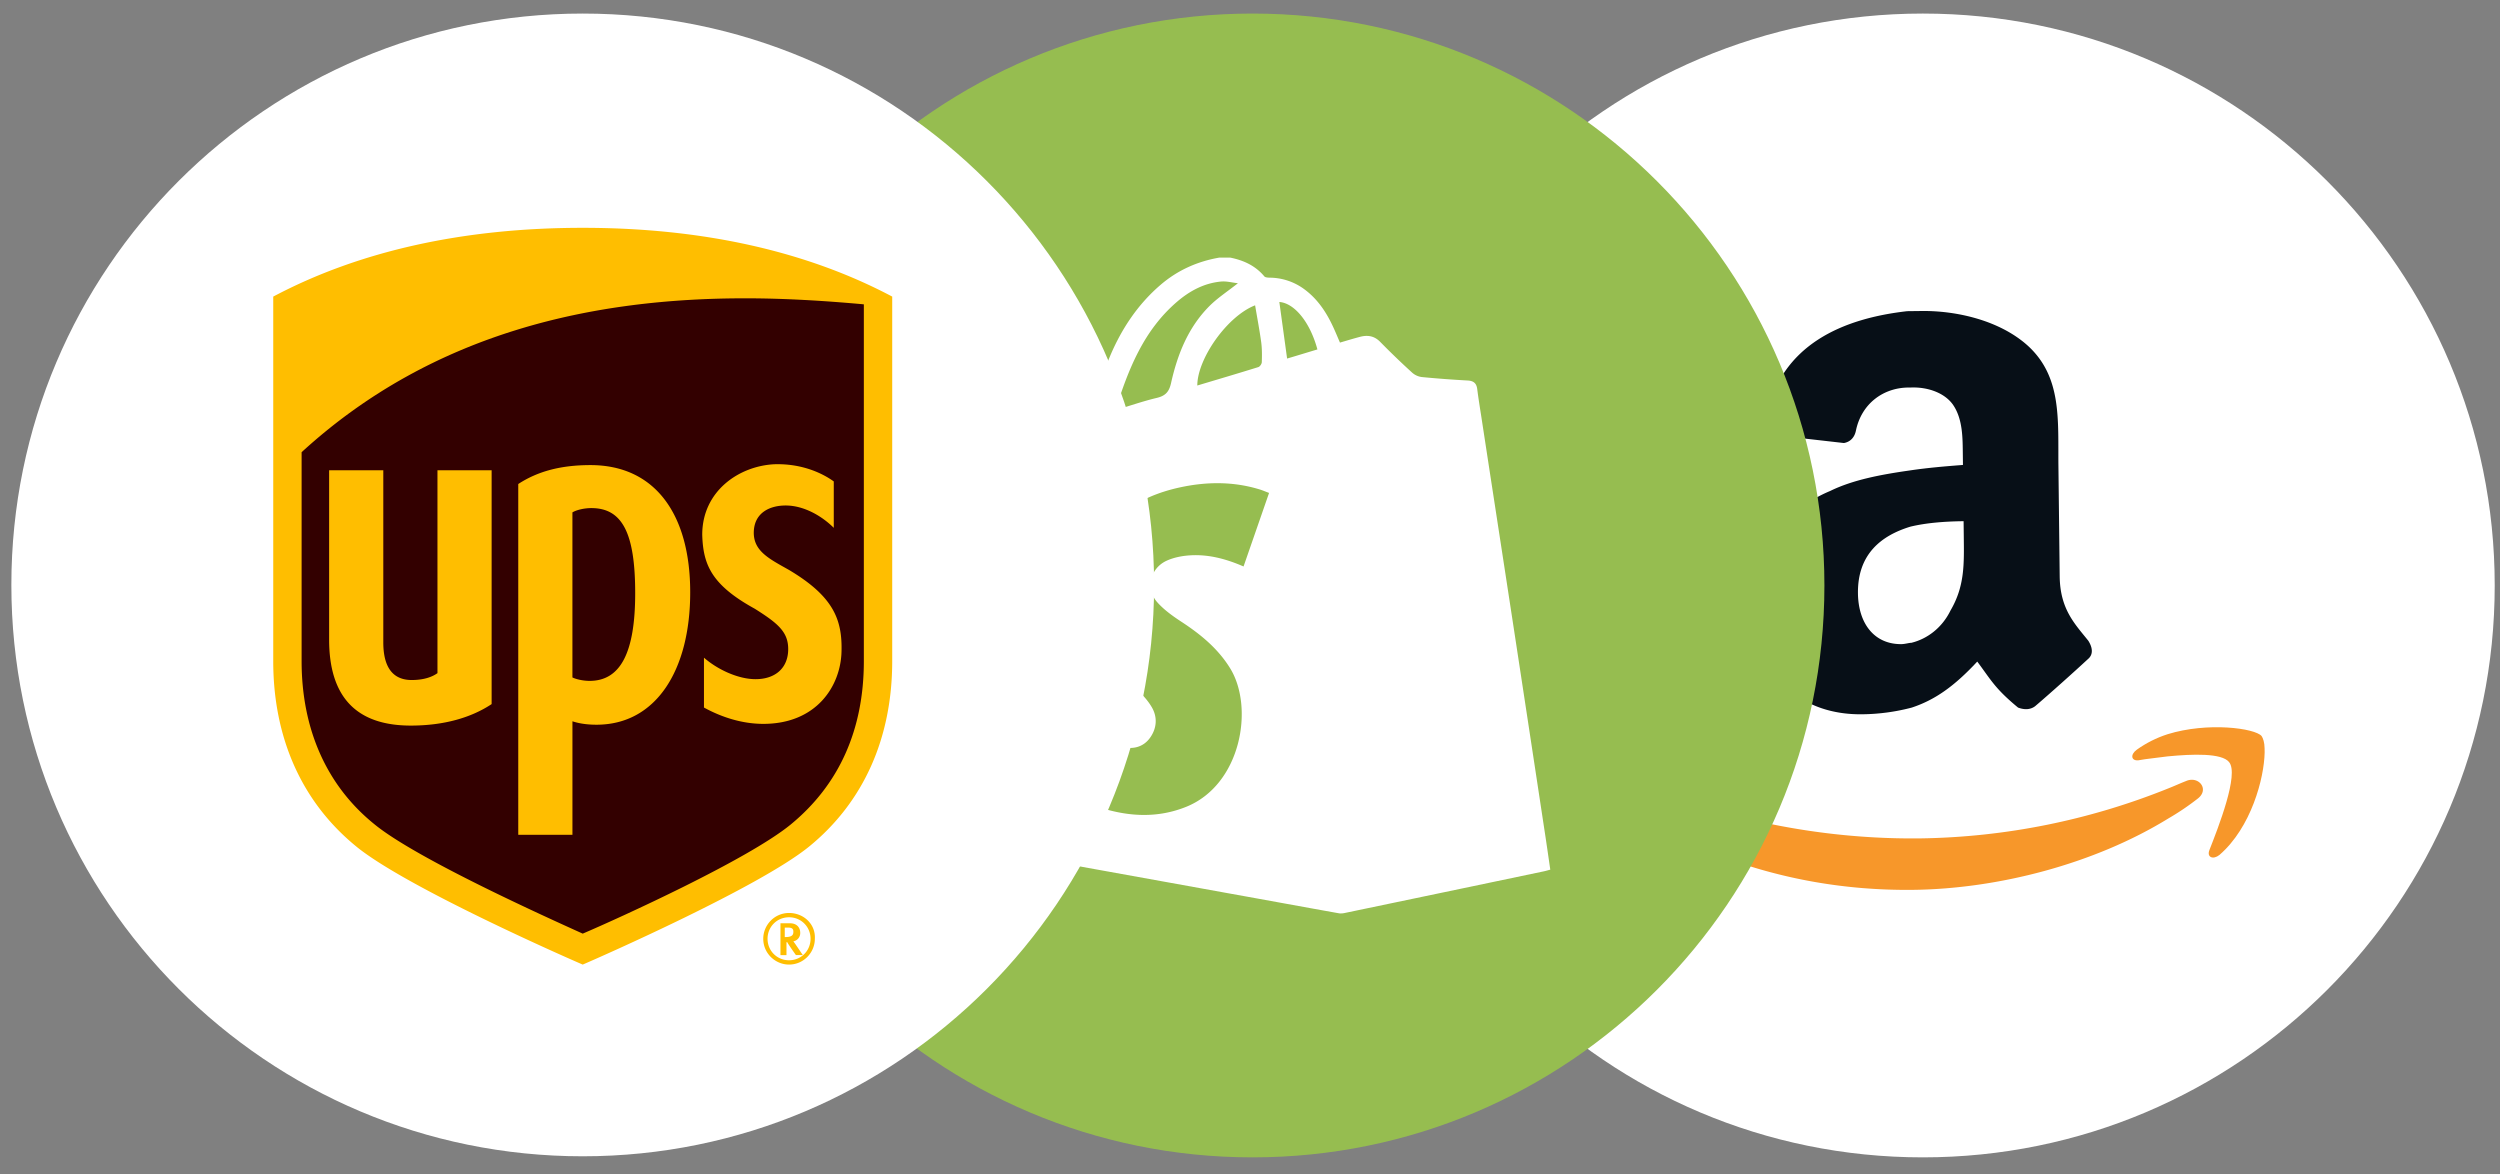 <svg xmlns="http://www.w3.org/2000/svg" fill="none" viewBox="0 0 132 62"><rect x="0" y="0" width="132" height="62" fill="#808080" stroke="none"/><g fill-rule="evenodd" clip-path="url(#a)" clip-rule="evenodd"><path fill="#fff" d="M131.721 30.913c0 16.676-13.519 30.196-30.196 30.196s-30.197-13.52-30.197-30.197c0-16.676 13.52-30.196 30.197-30.196s30.196 13.52 30.196 30.197Z"/><path fill="#F7972A" d="M115.409 41.245c-.3.116-.637.272-.937.388a36.376 36.376 0 0 1-13.077 2.634c-6.705.077-13.204-1.693-18.474-4.683-.493-.26-.827.234-.408.57 4.909 4.35 11.342 6.913 18.498 6.83 4.444-.05 9.552-1.352 13.479-3.77a13.607 13.607 0 0 0 1.533-1.034c.672-.497.061-1.245-.614-.935Z"/><path fill="#F7972A" d="M114.439 38.77c-.6.195-1.125.465-1.61.809-.374.269-.295.607.081.565.414-.08.941-.123 1.542-.207 1.317-.127 2.861-.183 3.244.303.534.635-.564 3.434-1.04 4.646-.147.377.194.523.53.256 1.679-1.45 2.364-4.057 2.387-5.414l-.003-.225c-.003-.302-.081-.527-.158-.64-.344-.409-2.833-.758-4.973-.093Z"/><path fill="#070F17" d="M102.986 32.236c-.444.912-1.228 1.499-2.066 1.704-.128.001-.331.067-.523.07-1.421.016-2.278-1.073-2.297-2.686-.023-2.064 1.227-3.046 2.77-3.517.838-.201 1.8-.276 2.808-.288l.009.773c.017 1.485.057 2.648-.701 3.944Zm7.278 1.597c-.715-.896-1.492-1.664-1.512-3.404l-.067-5.81c-.028-2.45.197-4.722-1.63-6.378-1.498-1.34-3.774-1.84-5.581-1.82l-.773.009c-3.286.374-6.756 1.699-7.485 5.774-.122.522.267.715.526.776l3.617.412c.386-.069.578-.352.638-.675.306-1.428 1.46-2.24 2.75-2.255l.259-.003c.773-.009 1.653.267 2.11.907.527.767.511 1.765.522 2.669l.006.514c-1.008.079-1.844.149-2.81.291-1.483.212-2.98.485-4.2 1.083-2.378.992-3.976 3.077-3.942 6.111.044 3.804 2.515 5.715 5.613 5.68a10.665 10.665 0 0 0 2.638-.354c1.222-.404 2.244-1.124 3.456-2.429.72.96.92 1.411 2.154 2.429.328.124.65.12.903-.074.769-.654 2.082-1.832 2.787-2.486.316-.262.223-.647.021-.967Z"/></g><g fill-rule="evenodd" clip-path="url(#b)" clip-rule="evenodd"><path fill="#96BD50" d="M96.329 30.912c0 16.677-13.52 30.197-30.197 30.197s-30.196-13.52-30.196-30.197S49.456.716 66.132.716c16.677 0 30.197 13.52 30.197 30.196Z"/><path fill="#fff" d="M79.871 32.808c-.547-3.578-1.099-7.153-1.645-10.727-.08-.515-.163-1.026-.229-1.54-.038-.298-.184-.43-.496-.45a56.852 56.852 0 0 1-2.432-.183.946.946 0 0 1-.505-.23 41.559 41.559 0 0 1-1.683-1.62c-.314-.325-.666-.38-1.076-.272-.345.091-.686.195-1.055.303-.122-.283-.232-.552-.354-.815-.36-.78-.825-1.49-1.543-2.013a3.106 3.106 0 0 0-1.817-.6c-.096-.003-.232-.01-.281-.07-.47-.563-1.096-.85-1.808-.991h-.558c-1.17.2-2.21.67-3.102 1.432-1.212 1.037-2.063 2.327-2.67 3.756-.411.978-.72 1.995-1.055 3.002-.068.207-.152.32-.37.38-1.011.293-2.015.62-3.031.9-.645.177-.95.512-1.037 1.2-.498 3.977-1.047 7.953-1.58 11.928l-1.088 8.074c-.01.078-.015.155-.026.277.564.105 1.116.21 1.668.311 4.304.778 8.609 1.553 12.913 2.333 1.897.341 3.79.69 5.686 1.029.108.018.23.002.34-.024 3.497-.729 6.992-1.46 10.488-2.194.1-.02.197-.052.33-.086-.084-.582-.165-1.148-.25-1.713-.576-3.796-1.153-7.6-1.734-11.397ZM66.593 18.077c.045.345.042.698.03 1.045-.002.09-.097.232-.181.26-1.07.333-2.146.65-3.224.973.002-1.42 1.584-3.667 3.052-4.234.113.677.236 1.314.323 1.956Zm-4.465-2.127c.67-.579 1.439-1.001 2.35-1.085.284-.026.58.057.884.09-.547.434-1.08.778-1.514 1.215-1.123 1.132-1.68 2.555-2.016 4.055-.102.46-.293.676-.76.786-.707.168-1.395.408-2.177.643.69-2.177 1.488-4.194 3.233-5.704Zm3.531 13.96c-.923-.402-1.853-.65-2.831-.587-.419.026-.862.113-1.237.286-.879.41-1.118 1.488-.48 2.199.352.393.802.715 1.251 1.01 1.024.669 1.942 1.418 2.588 2.465 1.282 2.076.58 6.15-2.32 7.317-1.493.601-2.996.525-4.499.055-.995-.311-1.911-.768-2.651-1.505-.092-.09-.19-.263-.16-.366.268-.926.562-1.847.853-2.78.424.27.796.574 1.221.766.607.27 1.238.51 1.884.671.554.137 1.103.002 1.453-.499.36-.51.383-1.093.081-1.605-.25-.43-.63-.8-.997-1.15-.347-.331-.77-.585-1.127-.907-1.669-1.494-1.984-3.33-1.326-5.353.77-2.366 2.539-3.68 4.973-4.2 1.39-.297 2.79-.308 4.167.113.163.049.319.118.504.187l-1.347 3.882Zm2.3-10.978-.41-2.988c.792.062 1.618 1.052 2.01 2.506-.542.162-1.085.33-1.6.482Z"/></g><path fill="#fff" fill-rule="evenodd" d="M60.936 30.884c0 16.661-13.507 30.168-30.168 30.168C14.106 61.052.6 47.545.6 30.884S14.106.716 30.768.716c16.661 0 30.168 13.507 30.168 30.168Z" clip-rule="evenodd"/><path fill="#300" d="M19.329 44.166c-2.77-2.27-4.222-5.492-4.222-9.396V16.341c4.358-2.315 9.623-3.495 15.66-3.495 6.037 0 11.303 1.18 15.66 3.495v18.43c0 3.858-1.452 7.126-4.22 9.395-2.498 2.043-10.532 5.584-11.44 5.947-.907-.363-8.942-3.904-11.438-5.947Z"/><path fill="#FFBE00" d="M45.61 16.069c-1.996-.182-4.13-.318-6.263-.318-7.898 0-16.432 1.725-23.422 8.125v11.03c0 3.586 1.316 6.582 3.858 8.625 2.224 1.816 9.078 4.902 10.985 5.765 1.906-.817 8.715-3.904 10.985-5.765 2.542-2.088 3.858-4.993 3.858-8.624V16.069ZM17.378 33.772V24.83h2.86v9.078c0 .817.182 1.997 1.498 1.997.59 0 1.044-.136 1.362-.363V24.829h2.86v12.347c-1.09.726-2.543 1.135-4.268 1.135-2.905 0-4.312-1.544-4.312-4.54Zm12.846 10.304h-2.86v-18.52c1.044-.681 2.27-.999 3.813-.999 3.405 0 5.266 2.588 5.266 6.718s-1.816 6.99-4.948 6.99c-.59 0-.998-.09-1.27-.181v5.992Zm0-8.307c.182.09.545.181.908.181 1.634 0 2.406-1.498 2.406-4.63 0-3.177-.681-4.493-2.315-4.493-.363 0-.772.09-.999.227v8.715Zm6.854-7.535c0-2.315 1.952-3.632 3.813-3.722 1.544-.046 2.633.544 3.132.908v2.45c-.59-.59-1.543-1.18-2.542-1.18-.817 0-1.634.364-1.68 1.362-.045 1.044.818 1.453 1.862 2.043 2.36 1.407 2.814 2.633 2.769 4.312-.046 1.816-1.317 3.813-4.13 3.813-1.136 0-2.225-.363-3.133-.862v-2.633c.726.635 1.816 1.135 2.724 1.135 1.044 0 1.724-.59 1.724-1.589 0-.908-.544-1.362-1.77-2.133-2.315-1.271-2.723-2.36-2.769-3.904ZM18.83 44.71c-2.905-2.36-4.403-5.765-4.403-9.804V15.66c4.539-2.405 10.031-3.631 16.34-3.631 6.31 0 11.803 1.226 16.342 3.631v19.247c0 4.04-1.498 7.444-4.403 9.804-2.633 2.133-10.985 5.81-11.938 6.219-.953-.409-9.306-4.086-11.938-6.219Zm22.378 4.04v1.68h.318v-.681h.045c0 .045.454.68.454.68h.363s-.454-.68-.5-.726a.442.442 0 0 0 .364-.454c0-.227-.136-.5-.545-.5h-.5Zm.409.227c.272 0 .272.136.272.227 0 .136-.046.272-.409.272h-.045v-.5h.181Zm1.18.59c0 .636-.5 1.135-1.135 1.135-.636 0-1.135-.5-1.135-1.135 0-.636.5-1.135 1.135-1.135s1.135.5 1.135 1.135Zm-1.135-1.362c-.772 0-1.362.636-1.362 1.362 0 .772.636 1.362 1.362 1.362.772 0 1.362-.636 1.362-1.362.045-.772-.59-1.362-1.362-1.362Z"/><defs><clipPath id="a"><path fill="#fff" d="M71.329.716h60.392V61.11H71.33z"/></clipPath><clipPath id="b"><path fill="#fff" d="M35.936.716h60.393V61.11H35.936z"/></clipPath></defs></svg>